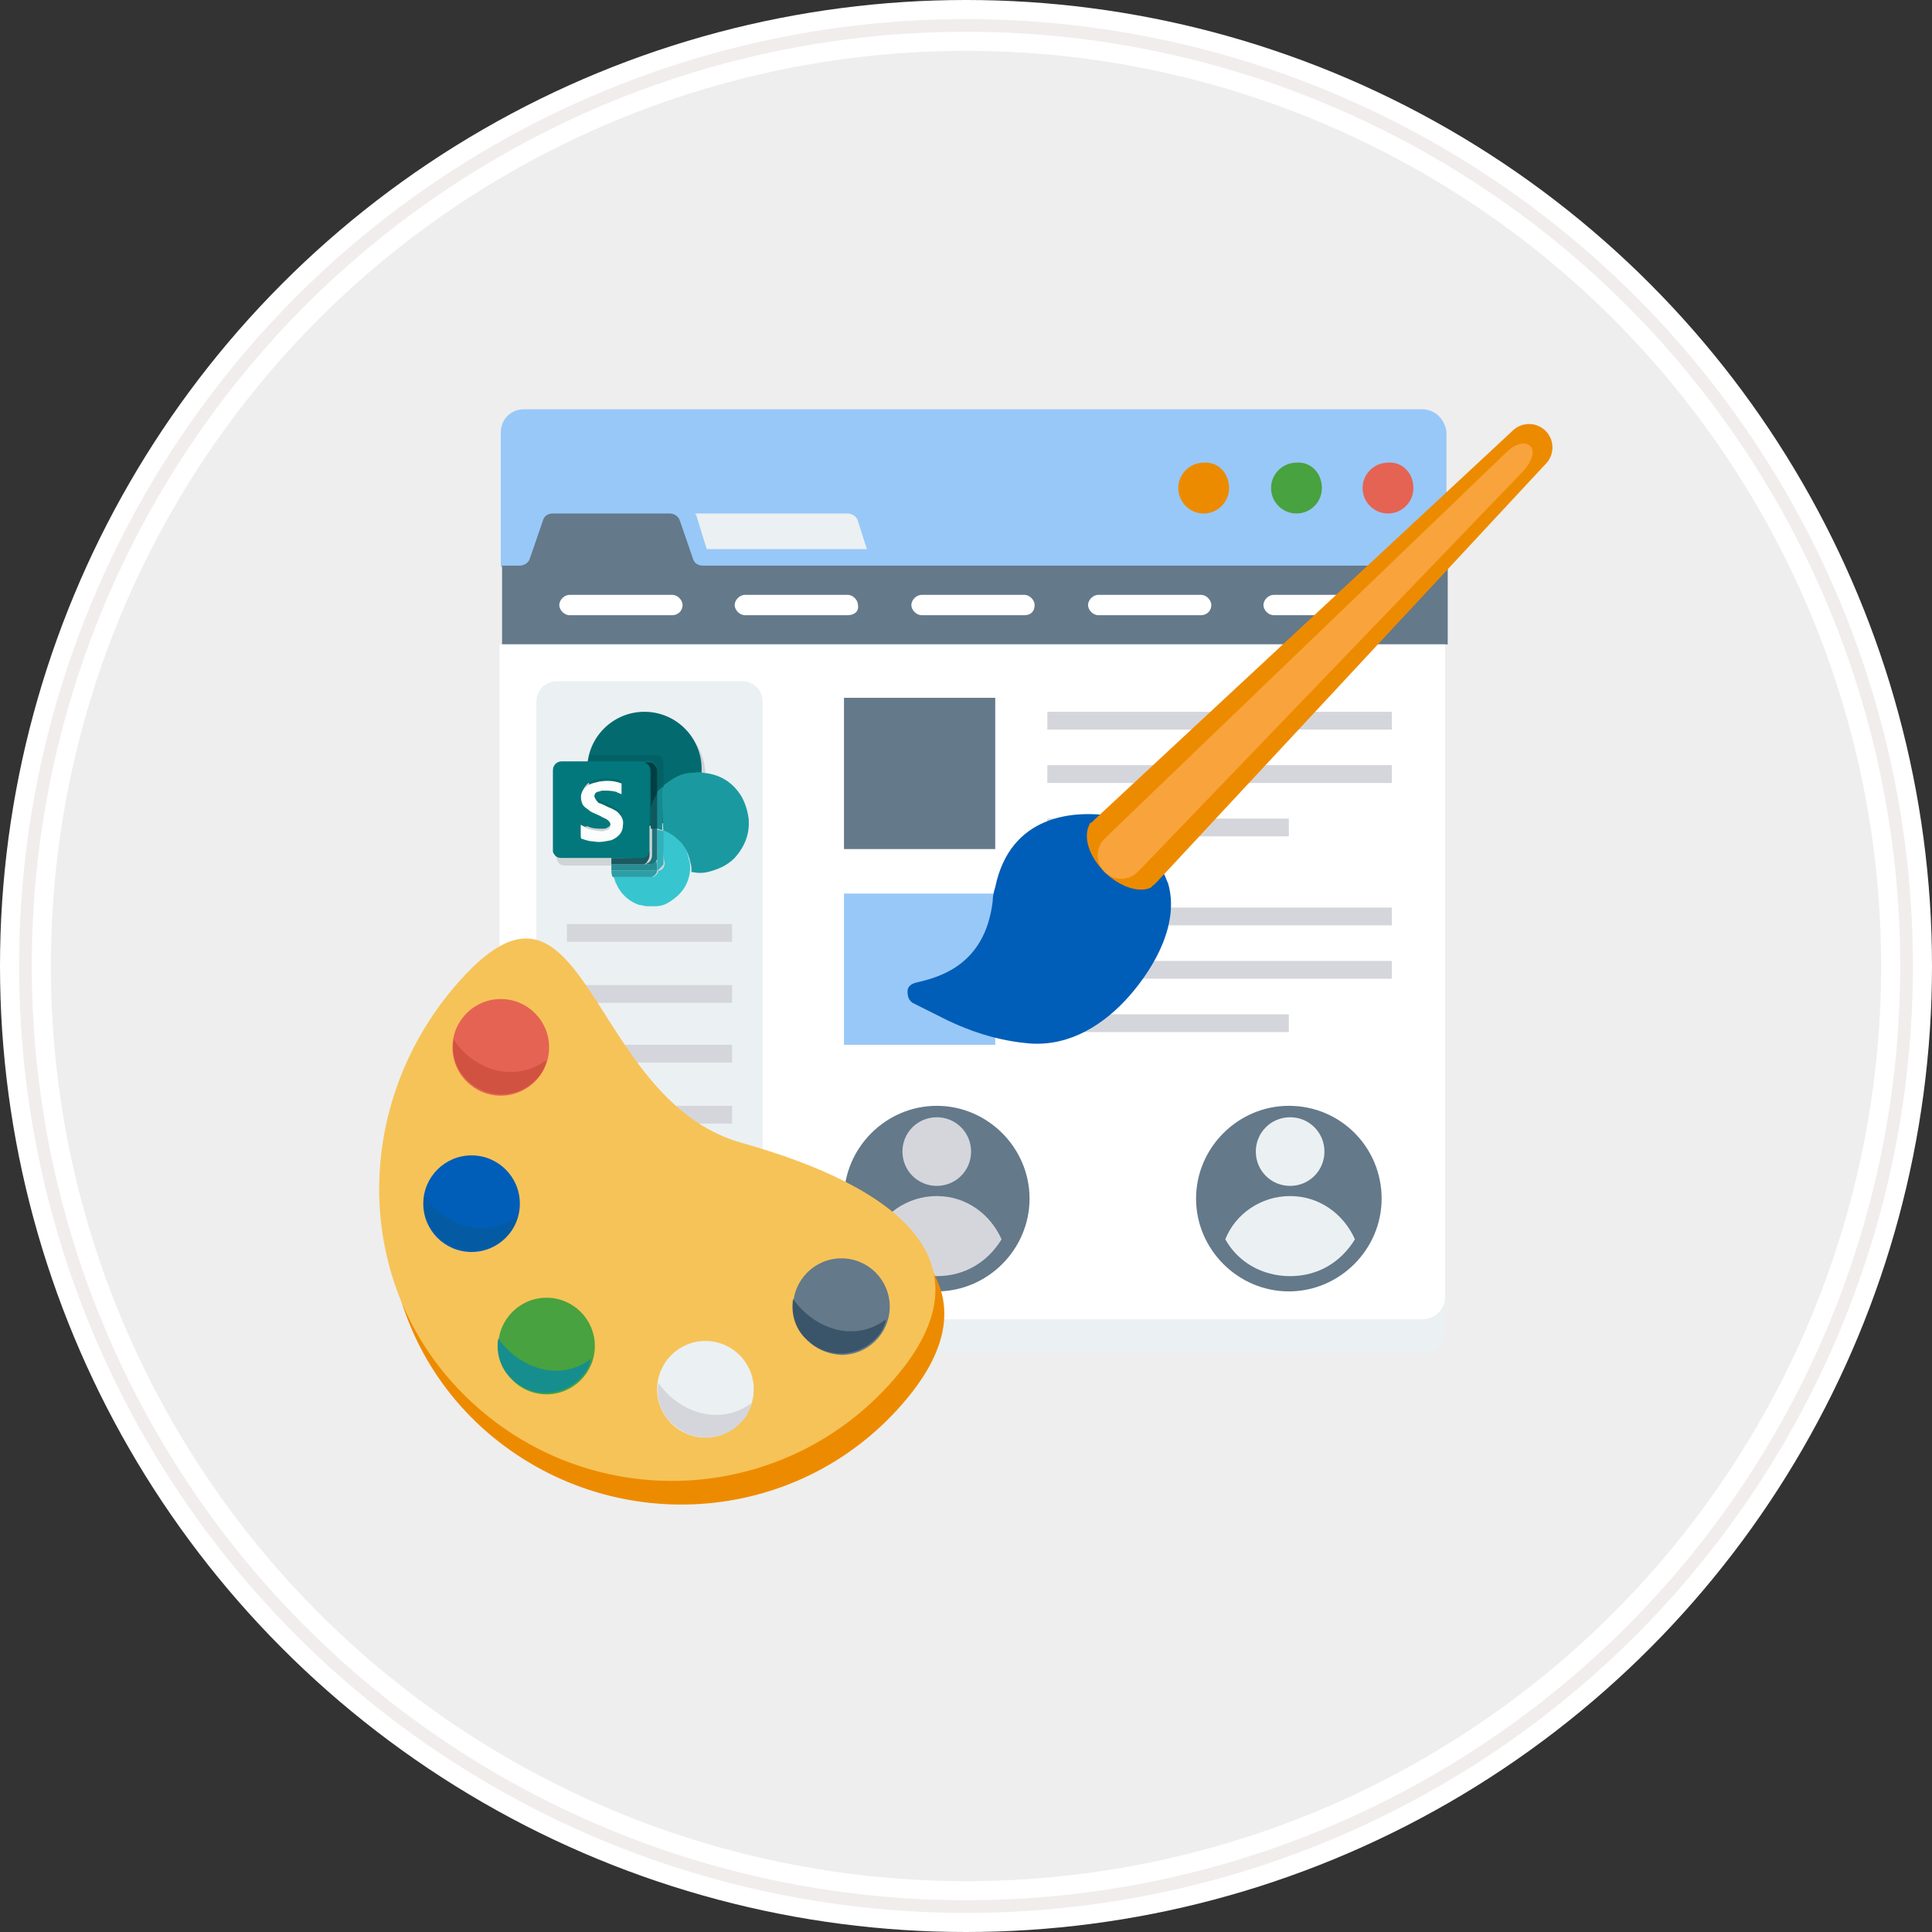 <?xml version="1.0" encoding="utf-8"?>
<!-- Generator: Adobe Illustrator 22.0.1, SVG Export Plug-In . SVG Version: 6.00 Build 0)  -->
<svg version="1.1" id="Layer_1" xmlns:sketch="http://www.bohemiancoding.com/sketch/ns"
	 xmlns="http://www.w3.org/2000/svg" xmlns:xlink="http://www.w3.org/1999/xlink" x="0px" y="0px" viewBox="0 0 152 152"
	 style="enable-background:new 0 0 152 152;" xml:space="preserve">
<rect x="0" y="0" width="152" height="152" fill="#333333" stroke="none"/>
<style type="text/css">
	.st0{fill:#EEEEEE;stroke:#FFFFFF;stroke-width:4;}
	.st1{fill:none;stroke:#F2EDED;}
	.st2{fill:#ACB3BA;}
	.st3{fill:#34495E;}
	.st4{fill:#FFFFFF;}
	.st5{fill:#5D6D7E;}
	.st6{fill:#005EB8;}
	.st7{fill:#F2F2F2;}
	.st8{fill:#98C8F8;}
	.st9{fill:#48A23F;}
	.st10{fill:#ED8B00;}
	.st11{fill:#EEEEEE;}
	.st12{fill:none;stroke:#FFFFFF;stroke-width:2;stroke-miterlimit:10;}
	.st13{fill:#E56353;}
	.st14{fill:#EBF0F3;}
	.st15{fill:#64798A;}
	.st16{fill:#D5D6DB;}
	.st17{opacity:0.12;}
	.st18{fill:#036B6F;}
	.st19{fill:#1A9AA0;}
	.st20{fill:#37C5CF;}
	.st21{fill:#03787C;}
	.st22{fill:#036165;}
	.st23{fill:#278D95;}
	.st24{fill:#2C9EA6;}
	.st25{fill:#195B60;}
	.st26{fill:#31B1BA;}
	.st27{fill:#178A90;}
	.st28{fill:#FCFDFD;}
	.st29{fill:#023E41;}
	.st30{fill:#1F7278;}
	.st31{fill:#0D595D;}
	.st32{fill:#F2B975;}
	.st33{fill:#80CECE;}
	.st34{fill:#C5C8D3;}
	.st35{fill:none;stroke:#005EB8;stroke-miterlimit:10;stroke-dasharray:2.01,2.01;}
	.st36{fill:#F6C358;}
	.st37{fill:#D15241;}
	.st38{fill:#045BA3;}
	.st39{fill:#178E8E;}
	.st40{fill:#3A556A;}
	.st41{fill:#F9A33D;}
	.st42{fill:#005EB8;stroke:#FFFFFF;stroke-miterlimit:10;}
	.st43{fill:none;stroke:#FFFFFF;stroke-miterlimit:10;}
	.st44{fill:#8196A3;}
	.st45{fill:#D9E3E8;}
	.st46{fill:#B1B6C9;}
	.st47{fill:#27A2DB;}
	.st48{fill:#FCD462;}
	.st49{fill:none;stroke:#005EB8;stroke-miterlimit:10;}
</style>
<g id="Oval-1_2_">
	<g sketch:type="MSShapeGroup">
		<circle id="path-1_5_" class="st0" cx="76" cy="76" r="74"/>
	</g>
	<g>
		<circle id="path-1_4_" class="st1" cx="76" cy="76" r="74"/>
	</g>
</g>
<g>
	<g>
		<g>
			<g>
				<path class="st8" d="M111.9,32.2H41.2c-1,0-1.8,0.8-1.8,1.8v10.6h74.4V34C113.7,33,112.9,32.2,111.9,32.2L111.9,32.2z"/>
				<path class="st10" d="M96.7,38.4c0,1.1-0.9,2-2,2s-2-0.9-2-2s0.9-2,2-2C95.8,36.3,96.7,37.2,96.7,38.4L96.7,38.4z"/>
				<path class="st9" d="M104,38.4c0,1.1-0.9,2-2,2s-2-0.9-2-2s0.9-2,2-2C103.1,36.3,104,37.2,104,38.4L104,38.4z"/>
				<path class="st13" d="M111.2,38.4c0,1.1-0.9,2-2,2s-2-0.9-2-2s0.9-2,2-2C110.3,36.3,111.2,37.2,111.2,38.4L111.2,38.4z"/>
				<path class="st14" d="M55.6,43.2h12.6L67.5,41c-0.1-0.4-0.5-0.6-0.8-0.6h-12c0,0.1,0.1,0.1,0.1,0.2L55.6,43.2z"/>
				<path class="st15" d="M113.7,44.5H55.3c-0.4,0-0.7-0.2-0.8-0.6l-1-2.9c-0.1-0.4-0.5-0.6-0.8-0.6h-9.2c-0.4,0-0.7,0.2-0.8,0.6
					l-1,2.9c-0.1,0.4-0.5,0.6-0.8,0.6h-1.4v6.2h74.4v-6.2H113.7z"/>
				<path class="st14" d="M39.4,104.7c0,1,0.8,1.8,1.8,1.8h70.7c1,0,1.8-0.8,1.8-1.8v-54H39.3v54H39.4z"/>
				<path class="st4" d="M39.4,102c0,1,0.8,1.8,1.8,1.8h70.7c1,0,1.8-0.8,1.8-1.8V50.7H39.3V102H39.4z"/>
				<path class="st4" d="M52.9,48.4h-8.1c-0.4,0-0.8-0.4-0.8-0.8s0.4-0.8,0.8-0.8h8.1c0.4,0,0.8,0.4,0.8,0.8
					C53.7,48.1,53.3,48.4,52.9,48.4L52.9,48.4z"/>
				<path class="st4" d="M66.7,48.4h-8.1c-0.4,0-0.8-0.4-0.8-0.8s0.4-0.8,0.8-0.8h8.1c0.4,0,0.8,0.4,0.8,0.8
					C67.6,48.1,67.2,48.4,66.7,48.4L66.7,48.4z"/>
				<path class="st4" d="M80.6,48.4h-8.1c-0.4,0-0.8-0.4-0.8-0.8s0.4-0.8,0.8-0.8h8.1c0.4,0,0.8,0.4,0.8,0.8
					C81.4,48.1,81.1,48.4,80.6,48.4L80.6,48.4z"/>
				<path class="st4" d="M94.5,48.4h-8.1c-0.4,0-0.8-0.4-0.8-0.8s0.4-0.8,0.8-0.8h8.1c0.4,0,0.8,0.4,0.8,0.8
					C95.3,48.1,94.9,48.4,94.5,48.4L94.5,48.4z"/>
				<path class="st4" d="M108.3,48.4h-8.1c-0.4,0-0.8-0.4-0.8-0.8s0.4-0.8,0.8-0.8h8.1c0.4,0,0.8,0.4,0.8,0.8
					C109.1,48.1,108.8,48.4,108.3,48.4L108.3,48.4z"/>
				<path class="st14" d="M58.4,53.6H43.8c-0.9,0-1.6,0.7-1.6,1.6v44.1c0,0.9,0.7,1.6,1.6,1.6h14.6c0.9,0,1.6-0.7,1.6-1.6V55.2
					C60,54.3,59.3,53.6,58.4,53.6L58.4,53.6z"/>
				<rect x="44.6" y="72.7" class="st16" width="13" height="1.4"/>
				<rect x="44.6" y="77.5" class="st16" width="13" height="1.4"/>
				<rect x="44.6" y="82.2" class="st16" width="13" height="1.4"/>
				<rect x="44.6" y="87" class="st16" width="13" height="1.4"/>
				<rect x="44.6" y="91.7" class="st16" width="13" height="1.4"/>
				<rect x="44.6" y="96.5" class="st16" width="13" height="1.4"/>
				<rect x="66.4" y="54.9" class="st15" width="11.9" height="11.9"/>
				<rect x="66.4" y="70.3" class="st8" width="11.9" height="11.9"/>
				<path class="st15" d="M108.7,94.3c0,4-3.3,7.3-7.3,7.3s-7.3-3.3-7.3-7.3s3.3-7.3,7.3-7.3C105.5,87,108.7,90.3,108.7,94.3
					L108.7,94.3z"/>
				<path class="st14" d="M104.2,90.6c0,1.5-1.2,2.7-2.7,2.7s-2.7-1.2-2.7-2.7s1.2-2.7,2.7-2.7C103,87.9,104.2,89.1,104.2,90.6
					L104.2,90.6z"/>
				<path class="st14" d="M101.5,100.4c2.2,0,4-1.1,5.1-2.9c-0.9-2-2.8-3.4-5.1-3.4s-4.3,1.4-5.1,3.4
					C97.4,99.3,99.3,100.4,101.5,100.4L101.5,100.4z"/>
				<path class="st15" d="M81,94.3c0,4-3.3,7.3-7.3,7.3s-7.3-3.3-7.3-7.3s3.3-7.3,7.3-7.3S81,90.3,81,94.3L81,94.3z"/>
				<path class="st16" d="M76.4,90.6c0,1.5-1.2,2.7-2.7,2.7S71,92.1,71,90.6s1.2-2.7,2.7-2.7C75.2,87.9,76.4,89.1,76.4,90.6
					L76.4,90.6z"/>
				<path class="st16" d="M73.7,100.4c2.2,0,4-1.1,5.1-2.9c-0.9-2-2.8-3.4-5.1-3.4s-4.3,1.4-5.1,3.4
					C69.7,99.3,71.5,100.4,73.7,100.4L73.7,100.4z"/>
				<rect x="82.4" y="56" class="st16" width="27.1" height="1.4"/>
				<rect x="82.4" y="60.2" class="st16" width="27.1" height="1.4"/>
				<rect x="82.4" y="64.4" class="st16" width="19" height="1.4"/>
				<rect x="82.4" y="71.4" class="st16" width="27.1" height="1.4"/>
				<rect x="82.4" y="75.6" class="st16" width="27.1" height="1.4"/>
				<rect x="82.4" y="79.8" class="st16" width="19" height="1.4"/>
				<g>
					<g class="st17">
						<circle cx="51" cy="61" r="4.5"/>
						<path d="M48.4,68.1c-1.3,0-2.6,0-3.9,0c-0.3,0-0.5-0.1-0.6-0.3c-0.1-0.1-0.1-0.2-0.1-0.3c0-1,0-2,0-3c0-1.1,0-2.2,0-3.3
							c0-0.4,0.3-0.7,0.7-0.7c0.7,0,1.3,0,2,0c1.5,0,3,0,4.4,0c0.3,0.1,0.5,0.3,0.5,0.7c0,1,0,2,0,3c0,0.5,0,1,0,1.6s0,1.3,0,1.9
							c-0.1,0.4-0.4,0.5-0.6,0.5C50,68.1,49.2,68.1,48.4,68.1z M46,65.5c0,0.3,0,0.5,0,0.8c0,0.1,0,0.1,0.1,0.1
							c0.3,0.1,0.6,0.2,0.9,0.2c0.5,0,1,0,1.4-0.1c0.5-0.2,0.8-0.6,0.9-1.1c0-0.4-0.1-0.8-0.4-1.1c-0.2-0.1-0.3-0.2-0.5-0.3
							c-0.3-0.1-0.6-0.3-0.9-0.4c-0.1-0.1-0.2-0.1-0.3-0.2c-0.2-0.2-0.2-0.5,0.1-0.7c0.1-0.1,0.2-0.1,0.4-0.1c0.4-0.1,0.7,0,1.1,0.1
							c0.1,0,0.3,0.1,0.4,0.2c0-0.3,0-0.5,0-0.8c0,0,0,0-0.1-0.1c-0.6-0.2-1.1-0.2-1.7-0.1c-0.3,0-0.5,0.1-0.8,0.3
							c-0.5,0.4-0.6,1-0.5,1.4c0.1,0.3,0.3,0.5,0.6,0.6c0.3,0.2,0.7,0.3,1,0.5c0.2,0.1,0.4,0.2,0.5,0.3c0.2,0.2,0.2,0.6-0.1,0.7
							c-0.1,0.1-0.3,0.1-0.4,0.1c-0.4,0-0.8,0-1.2-0.2C46.3,65.7,46.1,65.6,46,65.5z"/>
						<path d="M50.9,60.4c-1.5,0-3,0-4.4,0c0-0.2,0.1-0.3,0.1-0.5c1.7,0,3.4,0,5.2,0c0.4,0,0.6,0.3,0.6,0.6c0,0.6,0,1.2,0,1.9l0,0
							c-0.1,0.1-0.2,0.2-0.3,0.3s-0.1,0.2-0.2,0.2v-0.1c0-0.6,0-1.2,0-1.8c0-0.2-0.1-0.3-0.2-0.4C51.5,60.4,51.2,60.4,50.9,60.4z"/>
						<path d="M51.9,69L51.9,69c-1.2,0-2.4,0-3.6,0c0-0.2,0-0.3,0-0.5h0.1c0.8,0,1.5,0,2.3,0c0.1,0,0.1,0,0.2,0c0.1,0,0.2,0,0.3,0
							c0.2,0,0.4-0.1,0.5-0.3c0,0,0-0.1,0.1-0.1l0,0C51.9,68.4,51.9,68.7,51.9,69z"/>
						<path d="M48.3,69c1.2,0,2.4,0,3.6,0c0,0.2-0.2,0.4-0.4,0.5c-0.1,0-0.2,0-0.3,0c-0.9,0-1.8,0-2.7,0h-0.1
							C48.4,69.4,48.3,69.2,48.3,69z"/>
						<path d="M51,68.5c-0.1,0-0.1,0-0.2,0c-0.8,0-1.5,0-2.3,0h-0.1c0-0.1,0-0.2,0-0.4V68c0.8,0,1.6,0,2.4,0c0.3,0,0.5-0.2,0.6-0.5
							c0,0.1,0,0.2,0,0.3c0,0.2-0.1,0.4-0.2,0.5C51.1,68.5,51,68.5,51,68.5z"/>
						<path d="M51.9,69c0-0.3,0-0.6,0-0.9l0,0c0-0.1,0-0.1,0-0.2c0-0.7,0-1.4,0-2.1H52c0.1,0,0.3,0.1,0.4,0.1l0,0c0,0.9,0,1.7,0,2.6
							C52.4,68.7,52.2,69,51.9,69z"/>
						<path d="M52.4,65.8c-0.1,0-0.3-0.1-0.4-0.1h-0.1l0,0c0-0.9,0-1.7,0-2.6c0,0,0,0,0-0.1c0,0,0,0,0-0.1c0.1-0.1,0.1-0.1,0.2-0.2
							c0.1-0.1,0.2-0.2,0.3-0.3c0,0,0,0,0,0.1C52.4,63.6,52.4,64.7,52.4,65.8z"/>
						<path d="M46,65.5c0.2,0.1,0.3,0.2,0.5,0.3c0.4,0.1,0.8,0.2,1.2,0.2c0.1,0,0.3-0.1,0.4-0.1c0.3-0.1,0.3-0.5,0.1-0.7
							s-0.3-0.2-0.5-0.3c-0.3-0.2-0.7-0.3-1-0.5c-0.2-0.2-0.5-0.3-0.6-0.6c-0.2-0.5-0.1-1.1,0.5-1.4c0.2-0.2,0.5-0.2,0.8-0.3
							c0.6-0.1,1.1-0.1,1.7,0.1c0,0,0.1,0,0.1,0.1c0,0.3,0,0.5,0,0.8c-0.1-0.1-0.3-0.1-0.4-0.2c-0.4-0.1-0.7-0.1-1.1-0.1
							c-0.1,0-0.3,0.1-0.4,0.1C47,63,47,63.4,47.2,63.6c0.1,0.1,0.2,0.2,0.3,0.2c0.3,0.1,0.6,0.3,0.9,0.4c0.2,0.1,0.4,0.2,0.5,0.3
							c0.3,0.3,0.5,0.6,0.4,1.1c0,0.5-0.4,0.9-0.9,1.1c-0.5,0.1-0.9,0.2-1.4,0.1c-0.3,0-0.6-0.1-0.9-0.2c-0.1,0-0.1-0.1-0.1-0.1
							C46,66,46,65.8,46,65.5z"/>
						<path d="M51.9,63C51.9,63,51.9,63.1,51.9,63c0,0.1-0.1,0.1-0.1,0.2c-0.2,0.3-0.3,0.6-0.4,0.9v0.1c0-1,0-2,0-3
							c0-0.4-0.2-0.6-0.5-0.7c0.3,0,0.6-0.1,0.8,0.2c0.1,0.1,0.2,0.3,0.2,0.4c0,0.6,0,1.2,0,1.8C51.9,63,51.9,63,51.9,63z"/>
						<path d="M51.9,65.7L51.9,65.7c0,0.7,0,1.4,0,2.2c0,0.1,0,0.1,0,0.2c0,0,0,0.1-0.1,0.1c-0.1,0.2-0.3,0.3-0.5,0.3
							c-0.1,0-0.2,0-0.3,0c0.1-0.1,0.2-0.1,0.3-0.2c0.1-0.1,0.2-0.3,0.2-0.5c0-0.1,0-0.2,0-0.3c0-0.6,0-1.3,0-1.9
							C51.6,65.7,51.8,65.7,51.9,65.7z"/>
						<path d="M51.9,65.7c-0.2,0-0.3,0-0.5,0c0-0.5,0-1,0-1.6c0,0,0,0,0-0.1c0.1-0.3,0.2-0.6,0.4-0.9c0,0,0-0.1,0.1-0.1
							c0,0,0,0,0,0.1C51.9,64,51.9,64.9,51.9,65.7z"/>
					</g>
					<g>
						<circle class="st18" cx="50.7" cy="60.5" r="4.5"/>
						<path class="st19" d="M52.1,61.9c0.2-0.2,0.5-0.4,0.8-0.6c0.5-0.3,1-0.5,1.5-0.5c0.3,0,0.6-0.1,0.9,0c1.3,0.1,2.3,0.7,3,1.8
							c0.3,0.5,0.5,1.1,0.6,1.8c0.1,1.2-0.3,2.2-1.1,3.1c-0.6,0.6-1.3,0.9-2.1,1.1c-0.4,0.1-0.8,0.1-1.3,0l0,0c0-0.3,0-0.5-0.1-0.8
							c-0.1-0.5-0.3-1-0.7-1.4s-0.8-0.7-1.4-0.9l0,0C52.1,64.2,52.1,63.1,52.1,61.9C52.1,62,52.1,62,52.1,61.9L52.1,61.9z"/>
						<path class="st20" d="M52.1,65.3c0.6,0.2,1,0.5,1.4,0.9s0.6,0.9,0.7,1.4c0.1,0.3,0.1,0.5,0.1,0.8c-0.1,1.2-0.7,2-1.7,2.6
							c-0.3,0.2-0.7,0.3-1,0.3l0,0c-0.2,0-0.5,0-0.7,0s-0.4-0.1-0.6-0.1c-0.9-0.3-1.6-1-1.9-1.9c0-0.1-0.1-0.2-0.1-0.3h0.1
							c0.9,0,1.8,0,2.7,0c0.1,0,0.2,0,0.3,0c0.2-0.1,0.4-0.3,0.4-0.5l0,0c0.3,0,0.5-0.3,0.5-0.6C52.1,67,52.1,66.1,52.1,65.3z"/>
						<path class="st21" d="M48.1,67.5c-1.3,0-2.6,0-3.9,0c-0.3,0-0.5-0.1-0.6-0.3c-0.1-0.1-0.1-0.2-0.1-0.3c0-1,0-2,0-3
							c0-1.1,0-2.2,0-3.3c0-0.4,0.3-0.7,0.7-0.7c0.7,0,1.3,0,2,0c1.5,0,3,0,4.4,0c0.3,0.1,0.5,0.3,0.5,0.7c0,1,0,2,0,3
							c0,0.5,0,1,0,1.6s0,1.3,0,1.9c-0.1,0.4-0.4,0.5-0.6,0.5C49.7,67.5,48.9,67.5,48.1,67.5z M45.7,64.9c0,0.3,0,0.5,0,0.8
							c0,0.1,0,0.1,0.1,0.1c0.3,0.1,0.6,0.2,0.9,0.2c0.5,0,1,0,1.4-0.1c0.5-0.2,0.8-0.6,0.9-1.1c0-0.4-0.1-0.8-0.4-1.1
							c-0.2-0.1-0.3-0.2-0.5-0.3c-0.3-0.1-0.6-0.3-0.9-0.4c-0.1-0.1-0.2-0.1-0.3-0.2c-0.2-0.2-0.2-0.5,0.1-0.7
							c0.1-0.1,0.2-0.1,0.4-0.1c0.4-0.1,0.7,0,1.1,0.1c0.1,0,0.3,0.1,0.4,0.2c0-0.3,0-0.5,0-0.8c0,0,0,0-0.1-0.1
							c-0.6-0.2-1.1-0.2-1.7-0.1c-0.3,0-0.5,0.1-0.8,0.3c-0.5,0.4-0.6,1-0.5,1.4c0.1,0.3,0.3,0.5,0.6,0.6c0.3,0.2,0.7,0.3,1,0.5
							c0.2,0.1,0.4,0.2,0.5,0.3c0.2,0.2,0.2,0.6-0.1,0.7c-0.1,0.1-0.3,0.1-0.4,0.1c-0.4,0-0.8,0-1.2-0.2C46,65.1,45.9,65,45.7,64.9z
							"/>
						<path class="st22" d="M50.7,59.9c-1.5,0-3,0-4.4,0c0-0.2,0.1-0.3,0.1-0.5c1.7,0,3.4,0,5.2,0c0.4,0,0.6,0.3,0.6,0.6
							c0,0.6,0,1.2,0,1.9l0,0c-0.1,0.1-0.2,0.2-0.3,0.3s-0.1,0.2-0.2,0.2v-0.1c0-0.6,0-1.2,0-1.8c0-0.2-0.1-0.3-0.2-0.4
							C51.3,59.8,51,59.8,50.7,59.9z"/>
						<path class="st23" d="M51.7,68.5C51.6,68.5,51.6,68.5,51.7,68.5c-1.2,0-2.4,0-3.6,0c0-0.2,0-0.3,0-0.5h0.1c0.8,0,1.5,0,2.3,0
							c0.1,0,0.1,0,0.2,0c0.1,0,0.2,0,0.3,0c0.2,0,0.4-0.1,0.5-0.3c0,0,0-0.1,0.1-0.1l0,0C51.7,67.9,51.7,68.2,51.7,68.5z"/>
						<path class="st24" d="M48.1,68.5c1.2,0,2.4,0,3.6,0c0,0.2-0.2,0.4-0.4,0.5c-0.1,0-0.2,0-0.3,0c-0.9,0-1.8,0-2.7,0h-0.1
							C48.1,68.8,48.1,68.6,48.1,68.5z"/>
						<path class="st25" d="M50.7,68c-0.1,0-0.1,0-0.2,0c-0.8,0-1.5,0-2.3,0h-0.1c0-0.1,0-0.2,0-0.4v-0.1c0.8,0,1.6,0,2.4,0
							c0.3,0,0.5-0.2,0.6-0.5c0,0.1,0,0.2,0,0.3c0,0.2-0.1,0.4-0.2,0.5C50.9,67.9,50.8,67.9,50.7,68z"/>
						<path class="st26" d="M51.7,68.5c0-0.3,0-0.6,0-0.9l0,0c0-0.1,0-0.1,0-0.2c0-0.7,0-1.4,0-2.1h0.1c0.1,0,0.3,0.1,0.4,0.1l0,0
							c0,0.9,0,1.7,0,2.6C52.1,68.1,51.9,68.4,51.7,68.5z"/>
						<path class="st27" d="M52.1,65.3c-0.1,0-0.3-0.1-0.4-0.1h-0.1l0,0c0-0.9,0-1.7,0-2.6c0,0,0,0,0-0.1c0,0,0,0,0-0.1
							c0.1-0.1,0.1-0.1,0.2-0.2c0.1-0.1,0.2-0.2,0.3-0.3c0,0,0,0,0,0.1C52.1,63.1,52.1,64.2,52.1,65.3z"/>
						<path class="st28" d="M45.7,64.9c0.2,0.1,0.3,0.2,0.5,0.3c0.4,0.1,0.8,0.2,1.2,0.2c0.1,0,0.3-0.1,0.4-0.1
							c0.3-0.1,0.3-0.5,0.1-0.7s-0.3-0.2-0.5-0.3c-0.3-0.2-0.7-0.3-1-0.5c-0.2-0.2-0.5-0.3-0.6-0.6c-0.2-0.5-0.1-1.1,0.5-1.4
							c0.2-0.2,0.5-0.2,0.8-0.3c0.6-0.1,1.1-0.1,1.7,0.1c0,0,0.1,0,0.1,0.1c0,0.3,0,0.5,0,0.8c-0.1-0.1-0.3-0.1-0.4-0.2
							c-0.4-0.1-0.7-0.1-1.1-0.1c-0.1,0-0.3,0.1-0.4,0.1c-0.3,0.1-0.3,0.5-0.1,0.7c0.1,0.1,0.2,0.2,0.3,0.2c0.3,0.1,0.6,0.3,0.9,0.4
							c0.2,0.1,0.4,0.2,0.5,0.3c0.3,0.3,0.5,0.6,0.4,1.1c0,0.5-0.4,0.9-0.9,1.1c-0.5,0.1-0.9,0.2-1.4,0.1c-0.3,0-0.6-0.1-0.9-0.2
							c-0.1,0-0.1-0.1-0.1-0.1C45.7,65.5,45.7,65.2,45.7,64.9z"/>
						<path class="st29" d="M51.7,62.5L51.7,62.5c0,0.1-0.1,0.1-0.1,0.2c-0.2,0.3-0.3,0.6-0.4,0.9v0.1c0-1,0-2,0-3
							c0-0.4-0.2-0.6-0.5-0.7c0.3,0,0.6-0.1,0.8,0.2c0.1,0.1,0.2,0.3,0.2,0.4c0,0.6,0,1.2,0,1.8C51.7,62.4,51.7,62.4,51.7,62.5z"/>
						<path class="st30" d="M51.7,65.2L51.7,65.2c0,0.7,0,1.4,0,2.2c0,0.1,0,0.1,0,0.2c0,0,0,0.1-0.1,0.1c-0.1,0.2-0.3,0.3-0.5,0.3
							c-0.1,0-0.2,0-0.3,0c0.1-0.1,0.2-0.1,0.3-0.2c0.1-0.1,0.2-0.3,0.2-0.5c0-0.1,0-0.2,0-0.3c0-0.6,0-1.3,0-1.9
							C51.4,65.1,51.5,65.2,51.7,65.2z"/>
						<path class="st31" d="M51.7,65.2c-0.2,0-0.3,0-0.5,0c0-0.5,0-1,0-1.6c0,0,0,0,0-0.1c0.1-0.3,0.2-0.6,0.4-0.9
							c0,0,0-0.1,0.1-0.1c0,0,0,0,0,0.1C51.7,63.5,51.7,64.3,51.7,65.2z"/>
					</g>
				</g>
			</g>
		</g>
		<g>
			<path class="st10" d="M37.9,112.3c-9.4-8.6-9.7-23-1.5-32.7C46.9,67.2,46.7,88.3,59,91.8c12.5,3.5,20.3,9.6,11.6,19.1
				C62,120.3,47.4,120.9,37.9,112.3L37.9,112.3z"/>
			<path class="st36" d="M37.2,110.4c-9.4-8.6-9.7-23-1.5-32.7C46.2,65.3,46,86.4,58.3,89.9c12.5,3.5,20.3,9.6,11.6,19.1
				C61.3,118.4,46.7,119.1,37.2,110.4L37.2,110.4z"/>
			<path class="st13" d="M35.6,82.4c0-2.1,1.7-3.8,3.8-3.8c2.1,0,3.8,1.7,3.8,3.8s-1.7,3.8-3.8,3.8C37.3,86.2,35.6,84.5,35.6,82.4
				L35.6,82.4z"/>
			<path class="st37" d="M35.7,81.8c-0.2,1.2,0.2,2.5,1.2,3.3c1.5,1.4,3.9,1.3,5.3-0.2c0.4-0.4,0.7-0.9,0.8-1.5
				C40.4,85.3,37.2,84.1,35.7,81.8L35.7,81.8z"/>
			<path class="st6" d="M33.3,94.7c0-2.1,1.7-3.8,3.8-3.8s3.8,1.7,3.8,3.8s-1.7,3.8-3.8,3.8S33.3,96.8,33.3,94.7L33.3,94.7z"/>
			<path class="st38" d="M33.4,94.1c-0.2,1.2,0.2,2.5,1.2,3.3c1.5,1.4,3.9,1.3,5.3-0.2c0.4-0.4,0.7-0.9,0.8-1.5
				C38.1,97.6,34.9,96.4,33.4,94.1L33.4,94.1z"/>
			<path class="st9" d="M39.2,105.9c0-2.1,1.7-3.8,3.8-3.8s3.8,1.7,3.8,3.8s-1.7,3.8-3.8,3.8S39.2,108,39.2,105.9L39.2,105.9z"/>
			<path class="st39" d="M39.2,105.3c-0.2,1.2,0.2,2.5,1.2,3.3c1.5,1.4,3.9,1.3,5.3-0.2c0.4-0.4,0.7-0.9,0.8-1.5
				C44,108.8,40.8,107.6,39.2,105.3L39.2,105.3z"/>
			<path class="st14" d="M51.7,109.3c0-2.1,1.7-3.8,3.8-3.8s3.8,1.7,3.8,3.8s-1.7,3.8-3.8,3.8S51.7,111.4,51.7,109.3L51.7,109.3z"/>
			<path class="st16" d="M51.8,108.8c-0.2,1.2,0.2,2.5,1.2,3.3c1.5,1.4,3.9,1.3,5.3-0.2c0.4-0.4,0.7-0.9,0.8-1.5
				C56.5,112.3,53.3,111,51.8,108.8L51.8,108.8z"/>
			<path class="st15" d="M62.4,102.8c0-2.1,1.7-3.8,3.8-3.8s3.8,1.7,3.8,3.8s-1.7,3.8-3.8,3.8C64.1,106.5,62.4,104.9,62.4,102.8
				L62.4,102.8z"/>
			<path class="st40" d="M62.4,102.2c-0.2,1.2,0.2,2.5,1.2,3.3c1.5,1.4,3.9,1.3,5.3-0.2c0.4-0.4,0.7-0.9,0.8-1.5
				C67.2,105.7,64,104.5,62.4,102.2L62.4,102.2z"/>
		</g>
		<g>
			<path id="Shape_1_" class="st6" d="M91.6,68.8c0.1,0.2,0.2,0.5,0.3,0.7c0.9,3.1-1,6.5-3,8.8l0,0c-2,2.3-4.7,4-7.8,3.8
				c-2.6-0.2-5-1-7.3-2.2c-0.2-0.1-1.8-0.9-2-1c-0.3-0.2-0.4-0.5-0.4-0.9s0.3-0.6,0.7-0.7c1.7-0.4,5.4-1.3,6-6.4
				c0-0.4,0.1-0.8,0.2-1.1c1.2-5.8,6.3-5.9,8.4-5.7"/>
			<path id="Shape_2_" class="st10" d="M90.8,69.6c-0.1,0.1-0.2,0.1-0.2,0.2c-0.9,0.5-2.5,0-3.7-1.2s-1.7-2.7-1.2-3.7
				c0-0.1,0.1-0.2,0.2-0.2l0,0l0.3-0.3l0,0l0,0l32.9-30.6c0.7-0.6,1.8-0.6,2.5,0.1s0.7,1.8,0.1,2.5L91.1,69.3l0,0l0,0L90.8,69.6
				L90.8,69.6L90.8,69.6z"/>
			<path id="Shape_3_" class="st41" d="M89.6,68.5c-0.1,0.1-0.1,0.1-0.2,0.2c-0.7,0.6-1.8,0.6-2.5-0.1c-0.7-0.7-0.7-1.8-0.1-2.5
				c0.1-0.1,0.1-0.1,0.2-0.2l0,0l0.3-0.3l0,0l0,0l31.2-30c0.7-0.7,1.5-0.9,1.9-0.5s0.1,1.2-0.5,1.9l-30,31.2l0,0l0,0L89.6,68.5
				L89.6,68.5L89.6,68.5z"/>
		</g>
	</g>
</g>
</svg>
